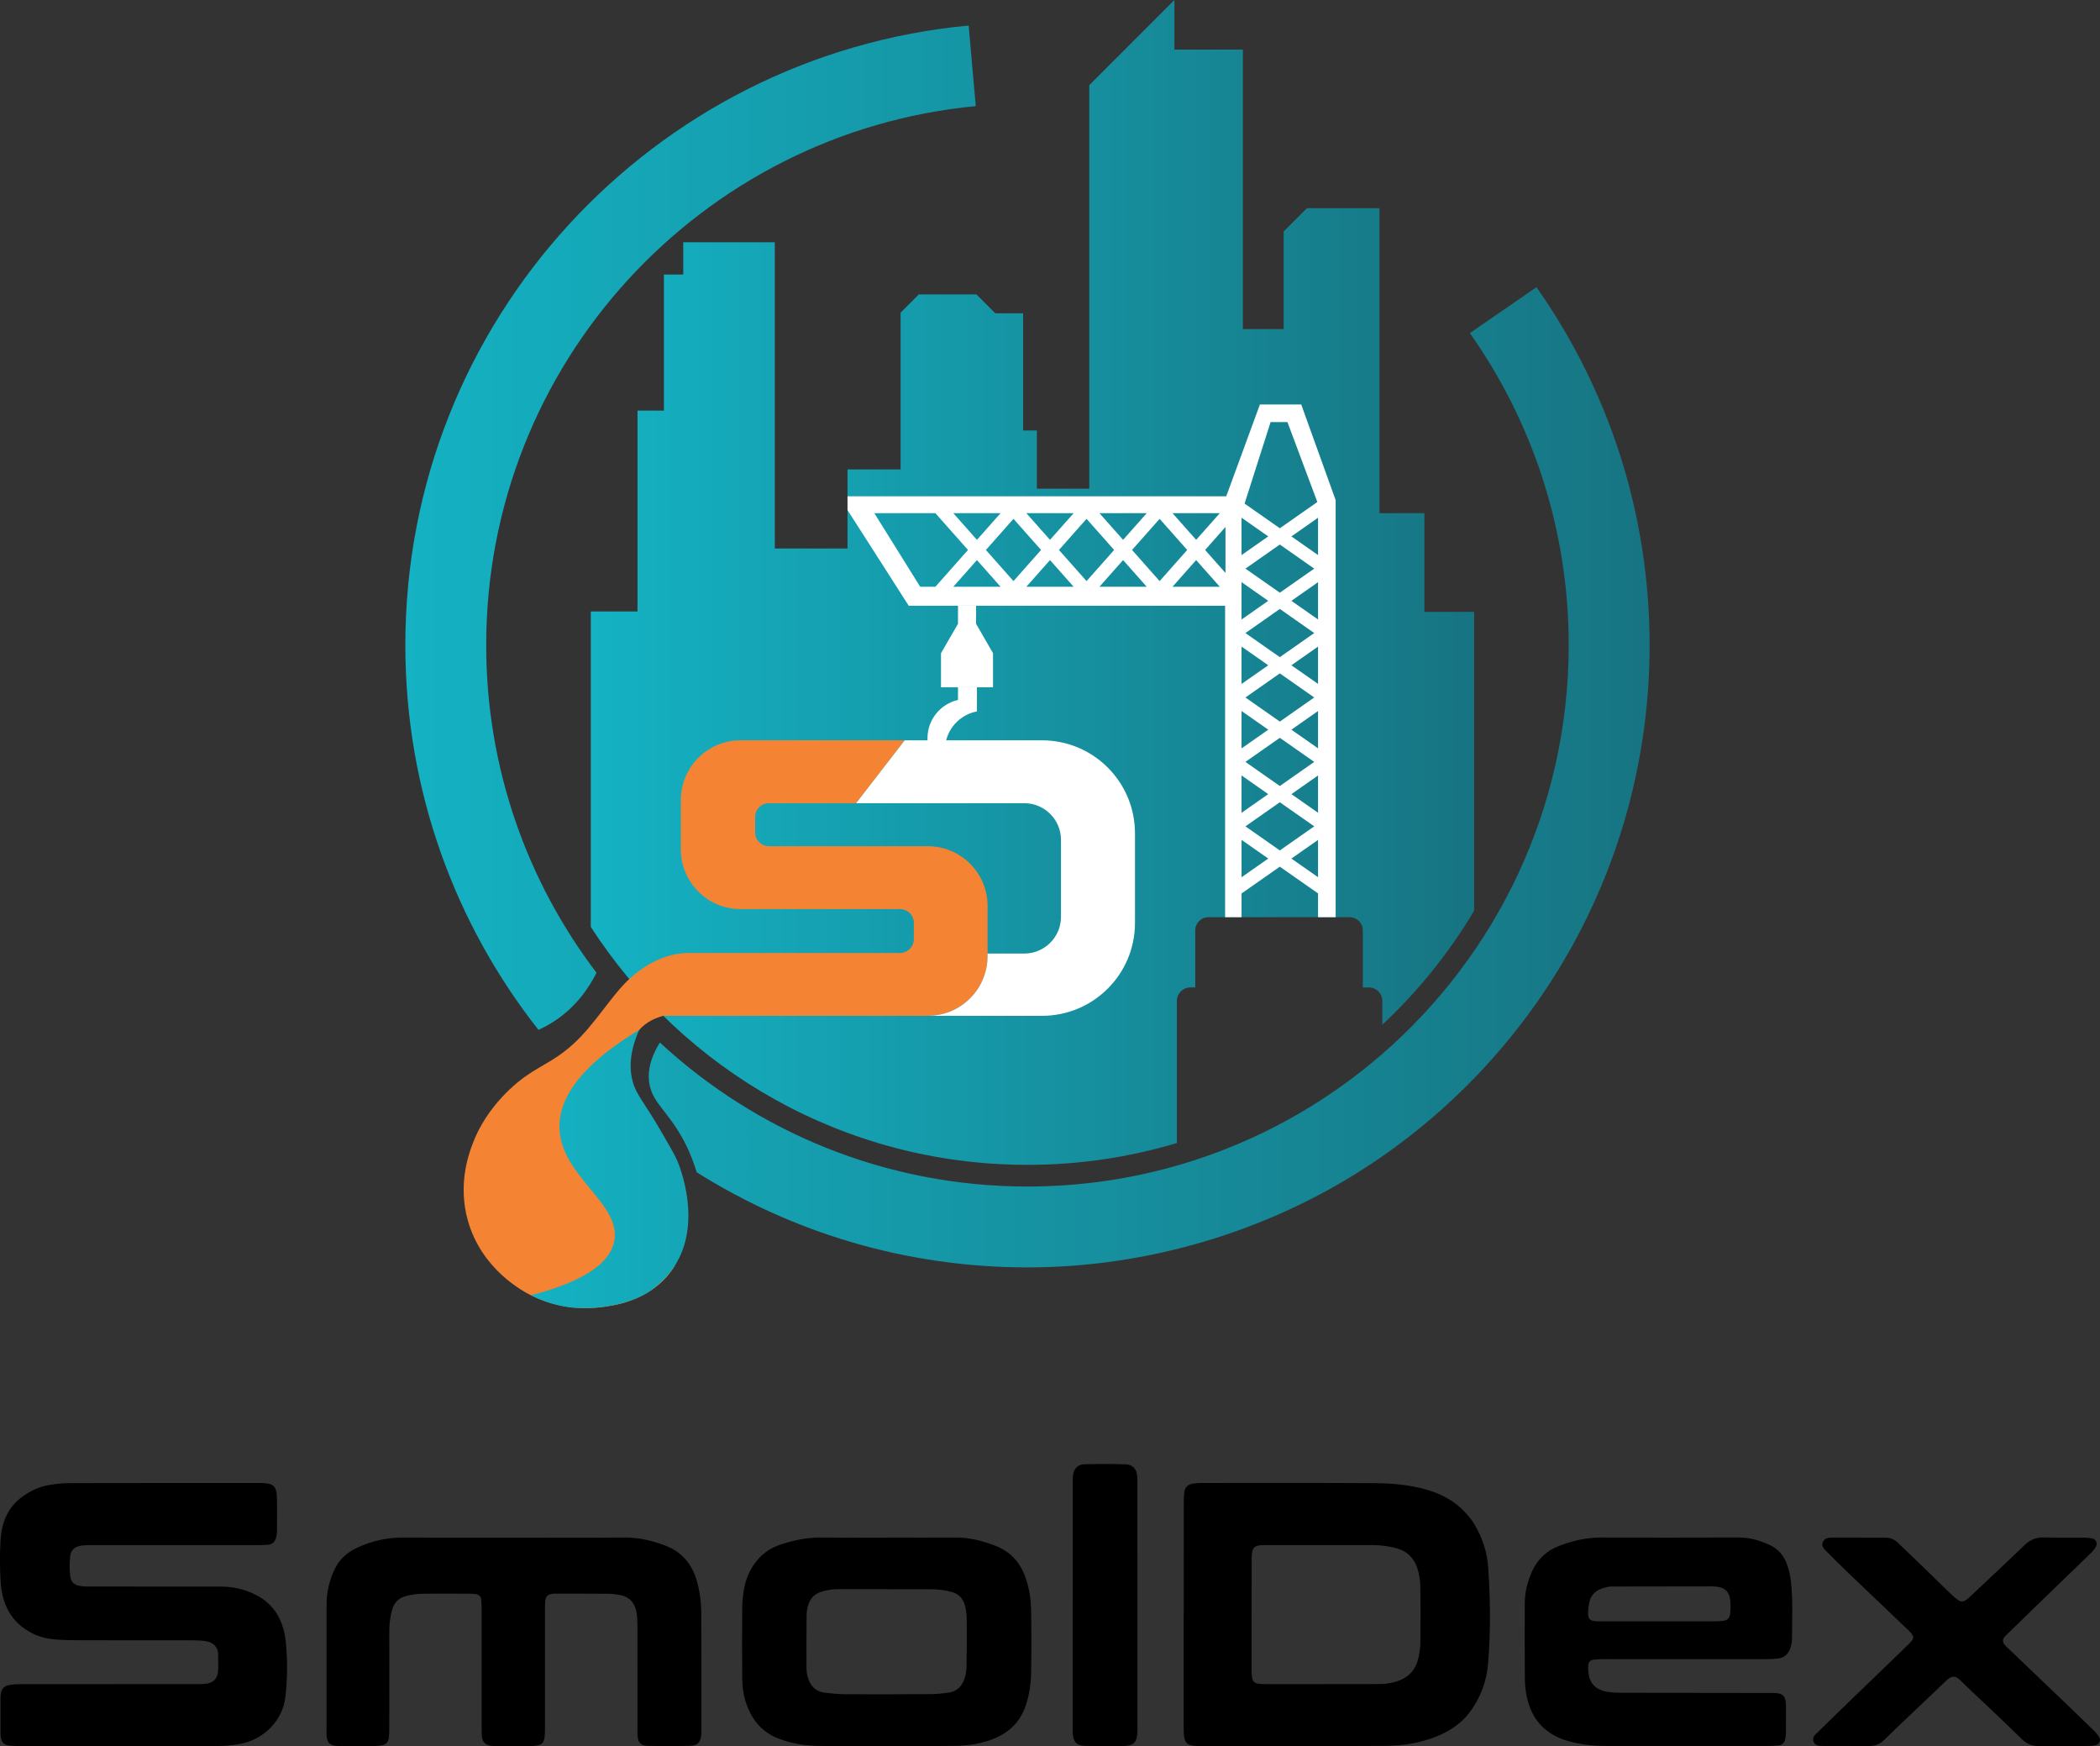 <?xml version="1.0" encoding="UTF-8"?> <svg xmlns="http://www.w3.org/2000/svg" xmlns:xlink="http://www.w3.org/1999/xlink" id="_Слой_1" data-name="Слой 1" viewBox="0 0 934.4 776.73"><rect x="0" y="0" width="934.4" height="776.73" fill="#333333" stroke="none"/><defs><style> .cls-1 { fill: #fff; } .cls-2 { fill: url(#_Безымянный_градиент_26); } .cls-3 { fill: url(#_Безымянный_градиент_23-3); } .cls-4 { fill: url(#_Безымянный_градиент_23-2); } .cls-5 { fill: url(#_Безымянный_градиент_23); } .cls-6 { fill: #f48434; } </style><linearGradient id="_Безымянный_градиент_23" data-name="Безымянный градиент 23" x1="172.22" y1="345.76" x2="739.89" y2="345.76" gradientUnits="userSpaceOnUse"><stop offset="0" stop-color="#14b2c3"></stop><stop offset="1" stop-color="#177482"></stop></linearGradient><linearGradient id="_Безымянный_градиент_23-2" data-name="Безымянный градиент 23" x1="180.35" y1="234.73" x2="719.26" y2="234.73" xlink:href="#_Безымянный_градиент_23"></linearGradient><linearGradient id="_Безымянный_градиент_23-3" data-name="Безымянный градиент 23" x1="262.88" y1="259.08" x2="655.92" y2="259.08" xlink:href="#_Безымянный_градиент_23"></linearGradient><linearGradient id="_Безымянный_градиент_26" data-name="Безымянный градиент 26" x1="236.23" y1="519.99" x2="629.35" y2="519.99" gradientUnits="userSpaceOnUse"><stop offset="0" stop-color="#14b2c3"></stop><stop offset=".33" stop-color="#159cac"></stop><stop offset="1" stop-color="#177482"></stop></linearGradient></defs><g><path d="m526.7,718.42c0-16.46,0-32.92.01-49.37,0-1.75.04-3.52.25-5.26.25-2.15,1.59-3.46,3.71-3.81,1.25-.21,2.54-.3,3.81-.3,26.05,0,52.1-.08,78.14.08,5.41.03,10.89.49,16.2,1.48,8.41,1.57,16.33,4.56,22.5,10.88,1.66,1.7,3.24,3.55,4.48,5.56,3.73,6.08,5.94,12.69,6.41,19.86.93,14.21,1.08,28.41-.1,42.61-.65,7.84-3.37,15-7.98,21.28-3.65,4.97-8.73,8.4-14.43,10.78-7.48,3.12-15.4,4.36-23.42,4.4-27.49.16-54.97.1-82.46.09-6,0-7.12-1.21-7.13-7.46-.02-16.94,0-33.87,0-50.81h0Zm62.24,30.74v-.04c7.51,0,15.01.02,22.52-.01,2.07,0,4.18.05,6.21-.28,7.58-1.21,12.51-4.75,13.79-13.01.24-1.57.54-3.16.55-4.75.05-8.62.13-17.25-.05-25.86-.06-2.67-.56-5.43-1.43-7.96-1.48-4.3-4.54-7.26-9.03-8.5-3.56-.98-7.18-1.46-10.88-1.45-15.65.03-31.3,0-46.95,0-.96,0-1.92-.02-2.87.08-2.54.27-3.41,1.08-3.72,3.52-.14,1.1-.15,2.23-.15,3.35-.02,16.13-.04,32.25-.03,48.38,0,5.93.58,6.49,6.66,6.52,8.46.04,16.93,0,25.39,0Z"></path><path d="m53.15,776.71c-14.71,0-29.42,0-44.13-.01-1.75,0-3.53-.04-5.26-.29-1.95-.28-3.09-1.56-3.4-3.52-.1-.63-.13-1.27-.13-1.91,0-5.28,0-10.55,0-15.83,0-.32,0-.64.03-.96.28-2.99,1.37-4.28,4.42-4.74,1.88-.28,3.82-.28,5.74-.28,24.94-.02,49.89-.02,74.83-.03,1.92,0,3.84.05,5.75-.09,3.89-.29,5.83-2.2,6.05-6.04.13-2.23-.05-4.48.02-6.71.12-3.62-2.22-5.72-5.4-6.24-2.19-.36-4.46-.4-6.69-.4-16.31-.03-32.62.01-48.93-.02-3.68,0-7.36-.07-11.02-.32-3.67-.26-7.24-1.04-10.6-2.73-9.42-4.75-13.5-12.87-14.14-22.89-.4-6.21-.41-12.48-.03-18.69.48-7.77,3.21-14.66,9.89-19.39,3.57-2.53,7.47-4.36,11.79-5.05,2.99-.48,6.04-.83,9.06-.83,28.3-.07,56.6-.05,84.91-.05.48,0,.96,0,1.44.02,4.22.24,5.71,1.6,5.84,5.93.16,5.27.08,10.55.04,15.83,0,.94-.2,1.91-.48,2.82-.51,1.67-1.68,2.73-3.46,2.86-1.75.13-3.51.17-5.27.17-23.98,0-47.97,0-71.95,0-1.92,0-3.85-.04-5.74.2-3.03.38-4.82,1.92-5.12,4.83-.29,2.84-.28,5.76.02,8.59.3,2.86,1.85,4.2,4.72,4.6,1.57.22,3.19.2,4.78.2,19.19.01,38.38,0,57.56.02,5.86,0,11.39,1.37,16.53,4.23,5.92,3.29,9.55,8.35,11.33,14.79.47,1.69.79,3.44.97,5.18.86,8.29.81,16.57-.12,24.87-1.19,10.57-9.65,19.01-20.22,20.91-3.44.62-6.98.93-10.48.95-14.39.1-28.78.04-43.17.04Z"></path><path d="m228.62,683.98c16.46,0,32.92.08,49.39-.04,6.37-.04,12.42,1.44,18.22,3.66,6.92,2.66,11.47,7.85,13.65,15.06,1.49,4.95,2.14,10.02,2.16,15.13.09,17.42.05,34.84.05,52.26,0,.48,0,.96-.04,1.44-.32,3.53-1.55,4.99-5.08,5.09-6.23.18-12.47.16-18.7.02-3.09-.07-4.31-1.4-4.56-4.43-.13-1.59-.06-3.19-.06-4.79,0-14.7.02-29.4-.01-44.11,0-2.07-.09-4.17-.45-6.2-.74-4.21-3.25-6.86-7.54-7.6-1.57-.27-3.17-.49-4.75-.51-7.67-.07-15.34-.05-23.01-.07-.48,0-.96-.02-1.44.02-2.78.22-3.71,1.08-3.9,3.81-.1,1.43-.06,2.87-.06,4.31,0,17.1.01,34.2,0,51.3,0,1.59,0,3.21-.24,4.78-.32,2.16-1.28,3.03-3.44,3.37-.94.15-1.91.2-2.87.2-5.11.02-10.23,0-15.34,0-.8,0-1.61,0-2.39-.14-2.39-.42-3.59-1.73-3.81-4.22-.12-1.43-.09-2.87-.09-4.31,0-17.26,0-34.52-.01-51.78,0-1.59-.04-3.19-.18-4.78-.11-1.25-.94-2.03-2.14-2.27-.93-.19-1.9-.25-2.85-.25-7.35-.02-14.71-.09-22.06.04-2.21.04-4.44.5-6.6,1.05-3.21.82-5.18,3.01-6.04,6.21-.83,3.1-1.24,6.24-1.22,9.47.05,14.38.02,28.77,0,43.15,0,1.43-.03,2.88-.2,4.3-.22,1.78-1.33,2.89-3.08,3.21-1.09.2-2.22.32-3.33.32-5.11.03-10.23,0-15.34,0-.48,0-.96,0-1.44-.05-3.14-.32-4.24-1.41-4.49-4.5-.07-.79-.04-1.6-.04-2.4,0-18.7.03-37.39.02-56.09,0-5.37,1.2-10.42,3.44-15.29,2.11-4.6,5.65-7.79,10.07-9.84,6.43-2.99,13.23-4.59,20.41-4.56,16.46.08,32.92.02,49.39.02h0Z"></path><path d="m749.6,776.65c-11.83,0-23.65.02-35.48-.01-5.29-.02-10.52-.62-15.65-1.97-3.42-.9-6.63-2.28-9.53-4.35-5.08-3.62-7.96-8.68-9.37-14.6-.66-2.77-1.05-5.68-1.08-8.53-.12-11.18-.05-22.37-.05-33.56,0-5.36,1.2-10.4,3.55-15.26,2.51-5.2,6.5-8.71,11.73-10.71,5.98-2.29,12.18-3.74,18.69-3.72,20.46.06,40.91.04,61.37-.02,4.93-.01,9.43,1.39,13.82,3.42,3.54,1.64,5.92,4.42,7.28,7.92.98,2.5,1.64,5.2,1.95,7.87,1.02,8.59.54,17.24.52,25.86,0,1.26-.25,2.56-.61,3.77-.85,2.84-2.69,4.71-5.75,5.02-1.9.19-3.83.28-5.74.28-23.65,0-47.3-.02-70.96-.02-1.75,0-3.52.03-5.25.25-1.48.18-2.29,1.1-2.36,2.59-.3,6.56,2.07,10.64,8.59,11.7,2.19.35,4.45.42,6.68.42,21.57.05,43.15.05,64.72.08,1.44,0,2.89-.03,4.31.15,2.07.25,3.13,1.31,3.51,3.35.14.78.18,1.59.18,2.38.01,3.83.01,7.67-.02,11.5,0,.95-.09,1.92-.24,2.86-.27,1.79-1.3,2.91-3.12,3.11-1.42.16-2.87.21-4.3.21-12.47.02-24.93,0-37.4,0v-.03Zm-12.36-55.44c8.3,0,16.61,0,24.91,0,1.43,0,2.88,0,4.3-.18,2.27-.3,3.15-1.15,3.4-3.33.18-1.58.21-3.19.11-4.78-.33-5.11-2.35-7.01-7.56-7.24-.32-.01-.64-.01-.96-.01-14.21.02-28.42.04-42.63.06-1.12,0-2.26-.06-3.34.15-6.03,1.16-8.03,4.08-8.56,8.27-.14,1.11-.3,2.22-.29,3.33,0,2.61.8,3.49,3.32,3.68,1.27.1,2.55.06,3.83.06,7.82,0,15.65,0,23.47,0Z"></path><path d="m394.64,683.96c10.22,0,20.45.03,30.67-.01,6.17-.02,12.06,1.48,17.71,3.7,6.21,2.44,10.6,6.9,12.99,13.29,1.83,4.86,2.67,9.89,2.77,15,.18,9.42.21,18.85.01,28.27-.1,4.94-.8,9.84-2.43,14.59-2.33,6.76-6.82,11.4-13.29,14.26-5.97,2.63-12.32,3.5-18.71,3.56-19.8.17-39.61.19-59.42.03-6.22-.05-12.38-.95-18.31-3.19-7.65-2.88-12.16-8.47-14.69-15.97-1.24-3.67-1.63-7.51-1.68-11.34-.12-10.38-.07-20.76,0-31.14.02-2.39.27-4.79.63-7.15.84-5.65,3.02-10.69,7-14.91,2.6-2.75,5.69-4.62,9.22-5.81,5.93-1.99,11.98-3.27,18.3-3.2,9.74.11,19.49.03,29.23.03h0Zm.26,22.99v-.05c-7.18,0-14.36.03-21.54-.01-2.74-.02-5.4.37-8.01,1.2-2.79.88-4.67,2.76-5.6,5.47-.51,1.48-.83,3.11-.85,4.67-.1,7.97-.09,15.95-.05,23.93,0,1.26.19,2.56.53,3.77,1.13,4.06,3.64,6.68,8.02,7.09,2.86.27,5.72.62,8.58.63,12.77.05,25.53.03,38.3-.05,2.54-.02,5.09-.32,7.62-.63,3.5-.43,5.85-2.53,7.07-5.72.67-1.75,1.04-3.7,1.08-5.58.15-7.18.15-14.36.1-21.54-.01-1.9-.28-3.83-.72-5.68-.76-3.17-2.75-5.46-5.94-6.29-2.45-.64-5-1.11-7.52-1.16-7.02-.15-14.04-.05-21.06-.05Z"></path><path d="m827.35,684.01c3.84,0,7.67.02,11.51,0,2.19-.02,4.02.68,5.61,2.23,4.23,4.13,8.53,8.17,12.78,12.28,3.91,3.77,7.7,7.66,11.69,11.34,3.79,3.49,4.57,3.32,8.32-.25,7.87-7.49,15.85-14.86,23.68-22.39,2.48-2.38,5.17-3.42,8.61-3.31,5.91.19,11.83.04,17.74.09,1.27,0,2.56.12,3.8.39,1.46.32,2.29,2.09,1.57,3.42-.6,1.1-1.4,2.15-2.3,3.03-8.59,8.35-17.23,16.65-25.84,24.98-4.02,3.89-7.96,7.85-12.03,11.68-1.8,1.69-1.6,3.2.13,4.85,8.56,8.15,17.11,16.32,25.64,24.5,4.61,4.42,9.21,8.86,13.77,13.33.79.77,1.51,1.67,2.04,2.62.76,1.36.03,3.07-1.47,3.46-1.07.28-2.2.4-3.31.4-7.35.04-14.71-.03-22.06.05-3.08.03-5.52-1.01-7.71-3.18-5-4.94-10.12-9.76-15.21-14.62-3.93-3.75-7.98-7.38-11.8-11.24-2.44-2.47-4.16-2.34-6.49-.09-5.29,5.1-10.65,10.12-15.97,15.18-3.93,3.74-7.89,7.47-11.75,11.29-1.83,1.81-3.95,2.63-6.46,2.63-6.87-.02-13.75-.01-20.62-.04-1.6,0-3.36.03-4.18-1.69-.99-2.07.67-3.33,1.87-4.5,6.14-6.06,12.36-12.05,18.56-18.04,7.12-6.88,14.29-13.72,21.38-20.63,3.25-3.17,3.23-3.78-.06-6.93-8.75-8.4-17.57-16.73-26.33-25.12-3.23-3.09-6.41-6.24-9.54-9.43-1.2-1.22-2.77-2.52-1.74-4.54.95-1.86,2.88-1.78,4.64-1.79,3.84-.03,7.67,0,11.51,0,0,.02,0,.05,0,.07Z"></path><path d="m477.31,713.63c0-17.58,0-35.15,0-52.73,0-1.44-.06-2.89.09-4.31.33-3.22,2.02-5.15,5.17-5.24,6.07-.17,12.14-.17,18.21.01,3.19.1,4.92,2.03,5.22,5.17.12,1.27.09,2.55.09,3.83.01,35.95.02,71.9.02,107.86,0,1.12.02,2.24-.1,3.35-.37,3.48-1.72,4.79-5.18,5.05-.95.07-1.92.04-2.88.04-4.95,0-9.91.07-14.86-.04-3.99-.09-5.44-1.54-5.77-5.48-.09-1.11-.04-2.24-.04-3.35,0-18.06,0-36.11,0-54.17h.01Z"></path></g><path class="cls-5" d="m309.99,521.46c42.63,26.81,93.1,42.32,147.18,42.32s107.07-16.3,150.37-44.37c2.51-1.62,4.99-3.28,7.44-4.99,71.93-49.99,119.01-133.23,119.01-227.46,0-59.26-18.62-114.17-50.34-159.21l-29.63,20.43c27.71,39.23,43.98,87.1,43.98,138.78,0,72.6-32.12,137.69-82.93,181.85-25.61,22.26-55.97,39.2-89.37,49.09h-.01c-21.71,6.45-44.71,9.9-68.52,9.9-63.14,0-120.6-24.3-163.55-64.05-5.11,8.21-5.35,14.24-4.72,18.13,1.46,9.05,8.61,12.47,15.7,26.17,2.86,5.52,4.49,10.35,5.39,13.41Z"></path><path class="cls-4" d="m239.58,458.11c-37.1-47.1-59.23-106.54-59.23-171.15,0-144.06,110.04-262.42,250.66-275.6l3.16,35.85c-122.22,11.58-217.84,114.5-217.84,239.75,0,54.78,18.29,105.28,49.09,145.75-3,6-8.67,14.95-18.87,21.6-2.39,1.56-4.74,2.8-6.98,3.81Z"></path><path class="cls-3" d="m655.92,272.17v132.98h-.01c-11.19,18.78-24.96,35.84-40.84,50.68v-10.59c0-3.31-2.69-6-6-6h-2.68v-25.39c0-3.23-2.62-5.85-5.85-5.85h-62.86c-3.23,0-5.85,2.62-5.85,5.85v25.39h-2.17c-3.31,0-6,2.69-6,6v63.21c-21.05,6.32-43.38,9.71-66.49,9.71-81.48,0-153.11-42.14-194.28-105.83t-.01-.02v-140.31h20.78v-89.36h11.75v-60.53h8.61v-14.34h40.73v136.23h32.36v-35.19h23.62v-69.74l8.1-8.11h25.64l8.39,8.4h12.38v52.13h6.12v25.88h23.32V37.88L522.56,0v22.05h30.46v124.34h18.13v-43.41l10.37-10.37h32.27v135.65h20v43.91h22.13Z"></path><path class="cls-6" d="m272.48,580.71c3.54-.6,18.84-3.61,27.27-16.88,0,0,10.23-16.62.51-41.61-5.02-12.9-10.2-11.7-15.83-26.3-2.03-5.28-10.11-26.27,0-37.79,3.37-3.84,7.76-5.48,10.71-6.26h117.72c14.67,0,26.56-11.88,26.56-26.55v-22.34c0-14.66-11.89-26.55-26.56-26.55h-70.73c-3.38,0-6.13-2.74-6.13-6.13v-6.89c0-3.39,2.75-6.13,6.13-6.13h38.81l21.62-27.96h-73.07c-14.66,0-26.55,11.89-26.55,26.56v21.95c0,14.67,11.89,26.56,26.55,26.56h71c3.39,0,6.13,2.74,6.13,6.12v7.28c0,2.93-2.07,5.39-4.83,5.98h0c-.42.1-.85.15-1.29.15h-94.47c-1.09.03-2.67.12-4.55.41-3.04.48-9.44,1.91-17.05,7.5-9.19,6.76-13.23,14.5-23.06,26.05-.54.63-1.67,1.94-3.24,3.57-9.51,9.8-16.37,11.65-24.57,17.52-2.61,1.87-16.86,12.36-23.43,30.23-1.92,5.22-6.26,18.02-2.04,33.44,6.06,22.16,25.02,31.99,28.16,33.55,16.08,8,31.23,5.55,36.23,4.52Z"></path><path class="cls-1" d="m578.98,179.92h-18.38l-14.98,40.85h-168.51v6.13l27.23,42.55h140.77v138.55h7.32v-34.4l11.88,8.31-11.88,8.32.02,7.2,17.01-11.91,17.01,11.91v10.57h7.83v-185.53l-15.32-42.55Zm-36.22,48.34l-10.53,11.88-10.53-11.88h21.06Zm-32.51,0l-10.53,11.88-10.53-11.88h21.06Zm-32.52,0l-10.53,11.88-10.53-11.88h21.06Zm-32.51,0l-10.53,11.88-10.53-11.88h21.06Zm-35.77,32.76l-20.43-32.76h27.17l14.52,16.38-14.52,16.38h-6.74Zm14.71,0l10.53-11.88,10.53,11.88h-21.06Zm14.52-16.38l12.27-13.85,12.27,13.85-12.27,13.85-12.27-13.85Zm17.99,16.38l10.53-11.88,10.53,11.88h-21.06Zm14.52-16.38l12.27-13.85,12.28,13.85-12.28,13.85-12.27-13.85Zm18,16.38l10.53-11.88,10.53,11.88h-21.06Zm14.52-16.38l12.27-13.85,12.27,13.85-12.27,13.85-12.27-13.85Zm17.99,16.38l10.53-11.88,10.53,11.88h-21.06Zm23.58-6.15l-9.06-10.23,9.06-10.23v20.46Zm41.19-7.96l-11.85-8.3,11.85-8.31v16.61Zm-32.32,63.35l15.31-10.72,15.31,10.72-15.31,10.72-15.31-10.72Zm30.62,28.66l-15.31,10.72-15.31-10.72,15.31-10.72,15.31,10.72Zm-30.62-57.32l15.31-10.72,15.31,10.72-15.31,10.72-15.31-10.72Zm.01-28.66l15.3-10.72,15.3,10.72-15.3,10.71-15.3-10.71Zm11.2-65.19h7.49l13.3,35.56-16.69,11.68-15.68-10.98,11.58-36.26Zm-12.93,42.54l11.87,8.32-11.87,8.31v-16.63Zm0,28.66l11.87,8.32-11.87,8.31v-16.63Zm0,28.66l11.88,8.32-11.88,8.31v-16.63Zm0,28.66l11.88,8.32-11.88,8.31v-16.63Zm0,28.67l11.87,8.31-11.87,8.31v-16.62Zm1.72,22.64l15.31-10.72,15.31,10.72-15.31,10.72-15.31-10.72Zm32.32,22.64l-11.86-8.31,11.86-8.3v16.61Zm0-28.67l-11.85-8.3,11.85-8.3v16.6Zm0-28.66l-11.86-8.3,11.86-8.31v16.61Zm0-28.66l-11.86-8.3,11.86-8.31v16.61Zm0-28.66l-11.85-8.3,11.85-8.31v16.61Z"></path><polygon class="cls-1" points="441.85 290.56 441.85 305.71 418.7 305.71 418.7 290.56 426.26 277.49 426.26 269.45 434.3 269.45 434.3 277.49 441.85 290.56"></polygon><path class="cls-1" d="m434.69,305.71v10.75c-.47.08-.92.18-1.37.31-7.43,2.04-12.88,8.84-12.88,16.91,0,4.35,1.58,8.33,4.2,11.39-6.95-2.34-11.96-8.91-11.96-16.64,0-8.33,5.8-15.29,13.58-17.08v-5.64h8.43Z"></path><path class="cls-1" d="m505.02,370.69v39.82c0,22.85-18.51,41.36-41.36,41.36h-50.8c14.67,0,26.56-11.88,26.56-26.55v-1.15h16.33c9.02,0,16.34-7.31,16.34-16.34v-34.21c0-9.02-7.32-16.34-16.34-16.34h-74.81l21.62-27.96h61.1c21.54,0,39.22,16.46,41.18,37.49.12,1.27.18,2.57.18,3.88Z"></path><path class="cls-2" d="m299.73,563.81c-4.77,7.03-11.03,10.92-12.48,11.72-4.81,2.67-10,4.24-14.79,5.16h-.01c-9.22,1.76-16.96,1.07-17.66,1-6.55-.68-12.82-2.61-18.56-5.52,26.41-6.82,35.31-15.65,37.03-23.84,3.58-17.06-24.35-29.19-24.34-51.24.01-17.18,16.98-31.81,35.49-42.98-4.67,10.52-4.22,17.98-2.92,22.87,1.64,6.16,4.69,8.49,13.15,23.11,3.75,6.48,5.63,9.72,6.77,12.38.89,2.07,11.51,27.89-1.68,47.34Z"></path></svg> 